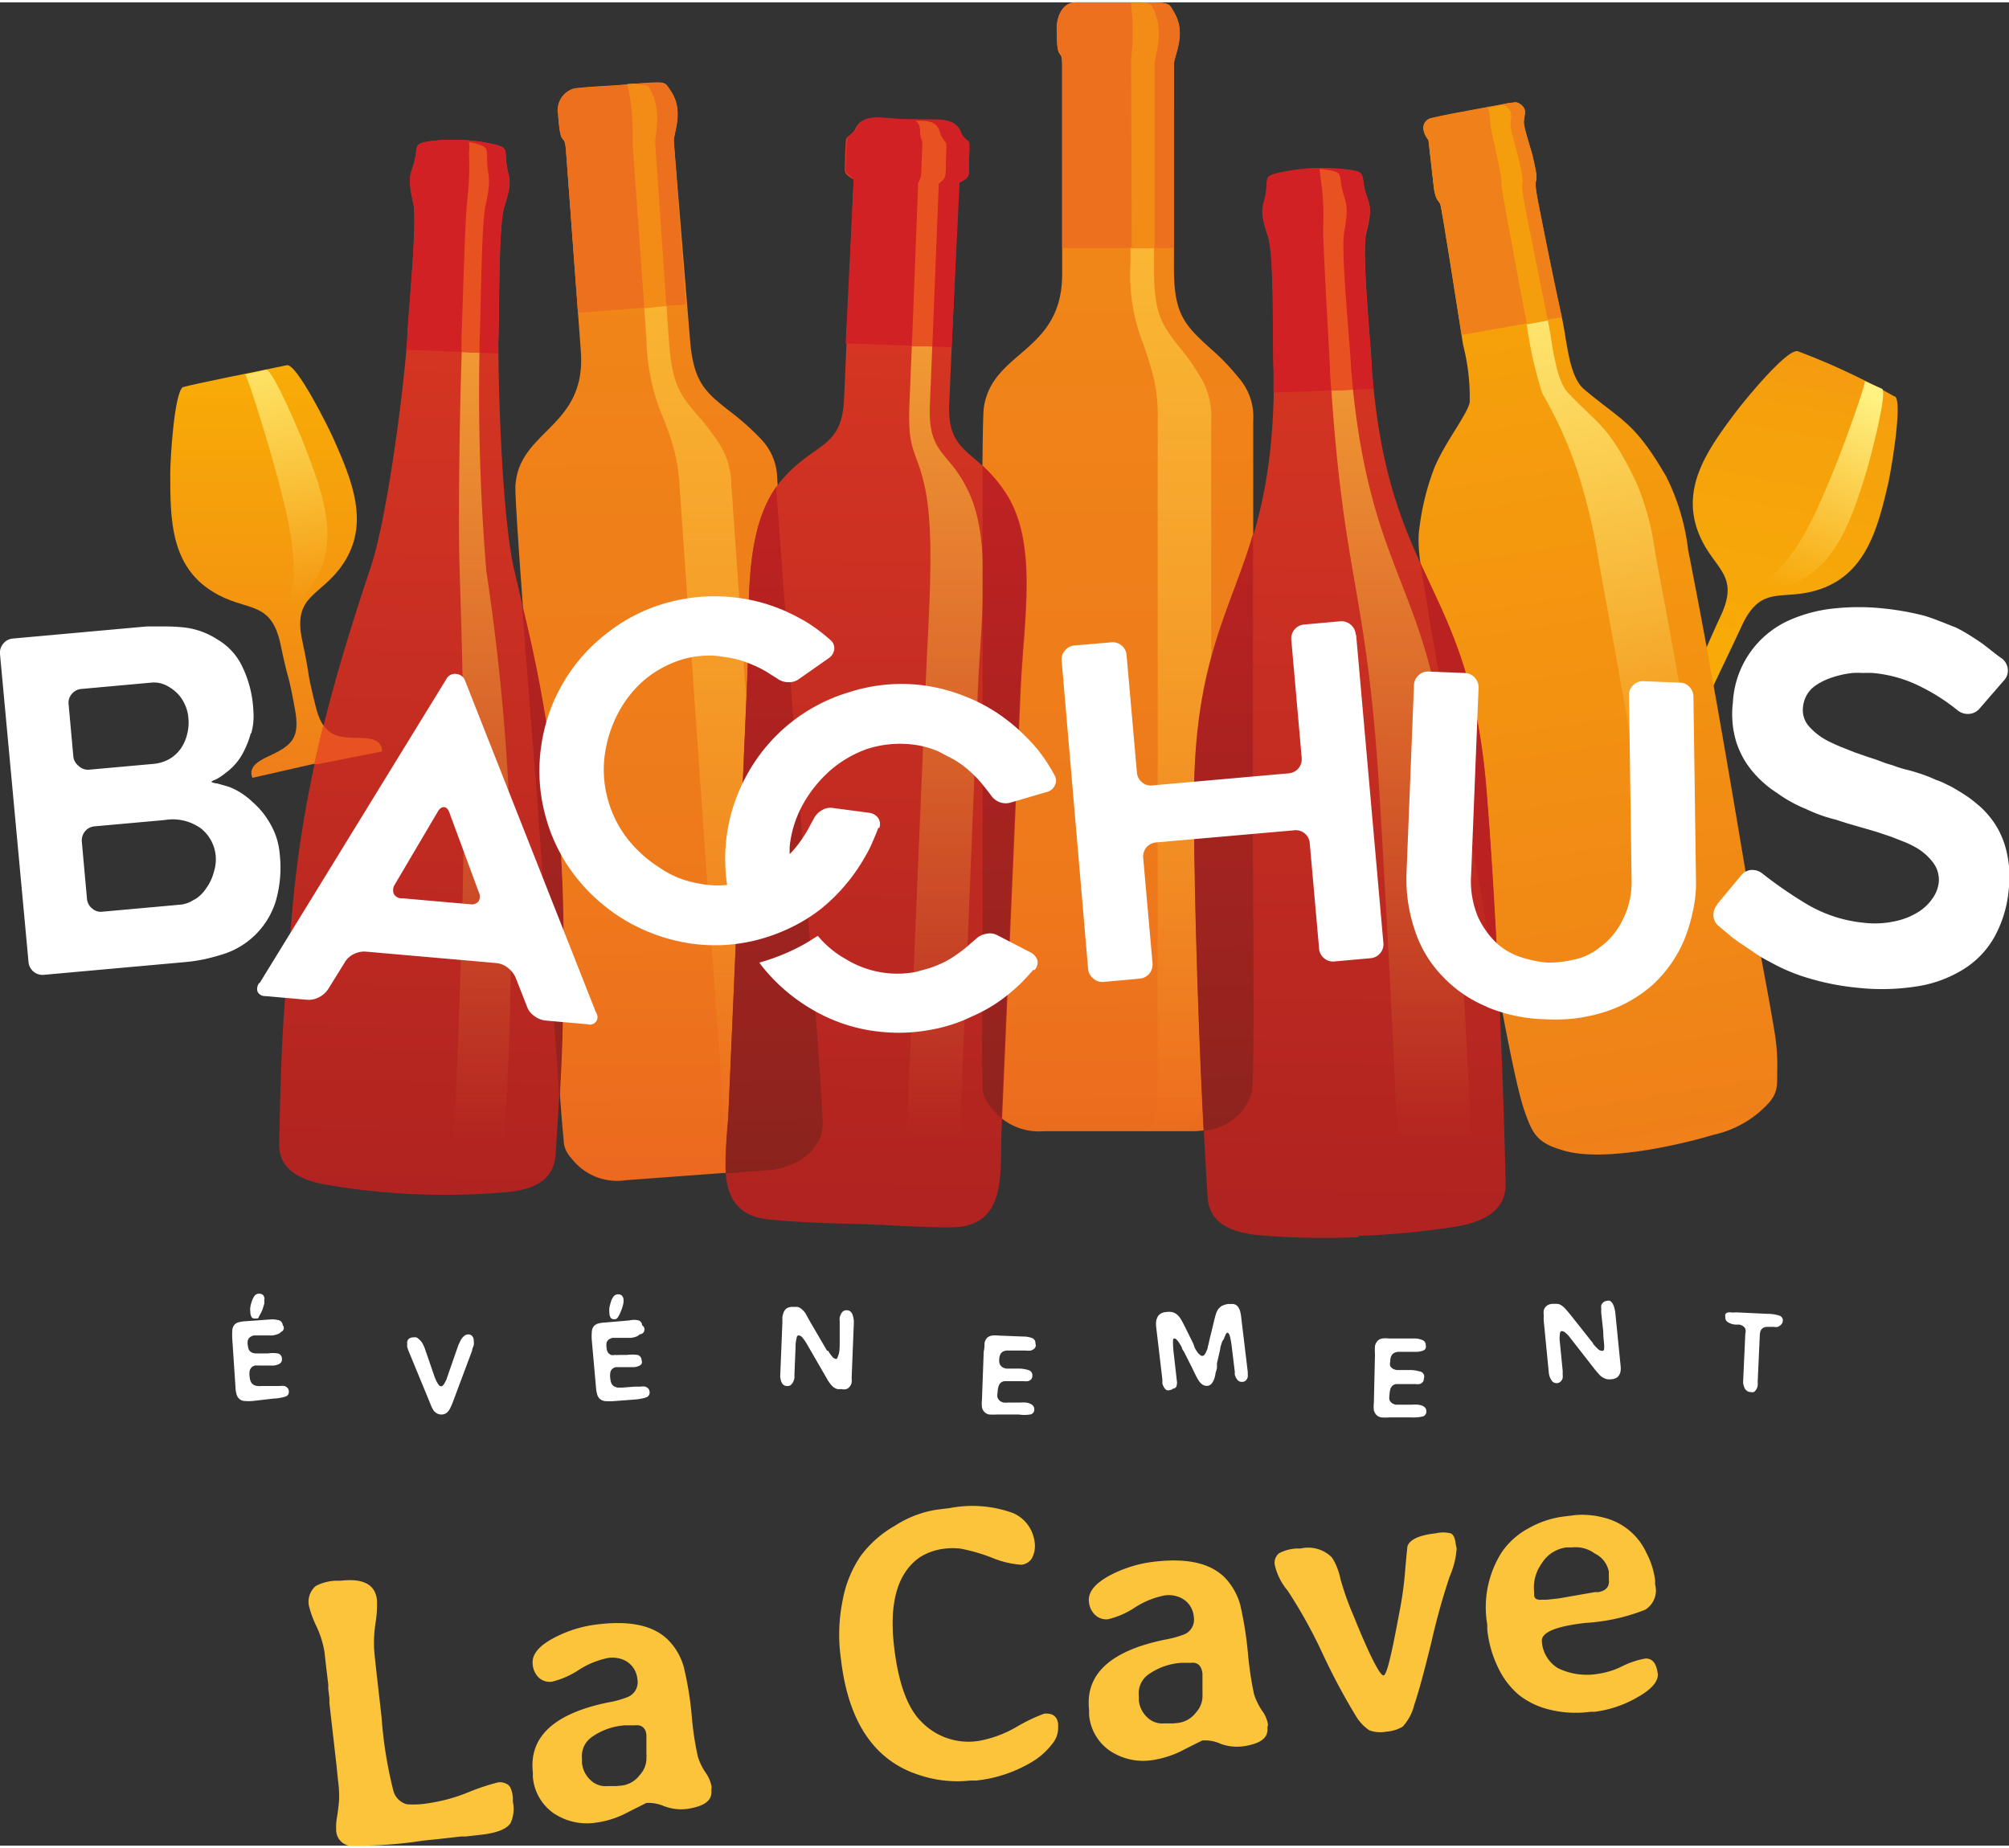 <?xml version="1.0"?>
<svg xmlns="http://www.w3.org/2000/svg" xmlns:xlink="http://www.w3.org/1999/xlink" viewBox="0 0 124.72 114.45" width="125" height="115"><rect x="0" y="0" width="124.72" height="114.45" fill="#333333" stroke="none"/><defs><linearGradient id="a" x1="112.34" y1="17.27" x2="106.17" y2="48.92" gradientUnits="userSpaceOnUse"><stop offset="0" stop-color="#f39314"/><stop offset="0.27" stop-color="#f6a10c"/><stop offset="1" stop-color="#f9b004"/></linearGradient><linearGradient id="b" x1="116.33" y1="24.48" x2="110.68" y2="36.45" gradientUnits="userSpaceOnUse"><stop offset="0" stop-color="#fff282"/><stop offset="1" stop-color="#fff282" stop-opacity="0"/></linearGradient><linearGradient id="c" x1="102.79" y1="71.85" x2="92.81" y2="9.77" gradientUnits="userSpaceOnUse"><stop offset="0" stop-color="#ef7f1a"/><stop offset="1" stop-color="#f7a707"/></linearGradient><linearGradient id="d" x1="103.12" y1="49.95" x2="95.36" y2="13.26" gradientUnits="userSpaceOnUse"><stop offset="0" stop-color="#fff282" stop-opacity="0"/><stop offset="1" stop-color="#fff282"/></linearGradient><linearGradient id="e" x1="41.7" y1="73.34" x2="41.14" y2="5.5" gradientUnits="userSpaceOnUse"><stop offset="0" stop-color="#ec691f"/><stop offset="0.27" stop-color="#ee791b"/><stop offset="1" stop-color="#f18917"/></linearGradient><linearGradient id="f" x1="43.56" y1="0.81" x2="43.56" y2="70.68" gradientUnits="userSpaceOnUse"><stop offset="0" stop-color="#fcc43b"/><stop offset="1" stop-color="#fcc43b" stop-opacity="0"/></linearGradient><linearGradient id="g" x1="69.62" y1="73.11" x2="69.07" y2="5.27" xlink:href="#e"/><linearGradient id="h" x1="72.74" y1="0.81" x2="72.74" y2="70.68" xlink:href="#f"/><linearGradient id="i" x1="17.16" y1="47.37" x2="17.16" y2="20.24" gradientUnits="userSpaceOnUse"><stop offset="0" stop-color="#ef7f1a"/><stop offset="0.4" stop-color="#f4970f"/><stop offset="1" stop-color="#f9b004"/></linearGradient><linearGradient id="j" x1="15.6" y1="18.55" x2="19.48" y2="37.06" xlink:href="#b"/><linearGradient id="k" x1="54.04" y1="77.85" x2="55.04" y2="9.46" gradientUnits="userSpaceOnUse"><stop offset="0" stop-color="#ae2220"/><stop offset="1" stop-color="#dd3923"/></linearGradient><linearGradient id="l" x1="57.74" y1="0.81" x2="57.74" y2="70.68" xlink:href="#f"/><linearGradient id="m" x1="83.54" y1="78.28" x2="84.53" y2="9.89" xlink:href="#k"/><linearGradient id="n" x1="86.69" y1="0.81" x2="86.69" y2="70.68" xlink:href="#f"/><linearGradient id="o" x1="25.96" y1="77.44" x2="26.96" y2="9.05" xlink:href="#k"/><linearGradient id="p" x1="29.54" y1="0.81" x2="29.54" y2="70.68" xlink:href="#f"/><linearGradient id="q" x1="48.07" y1="72.26" x2="47.62" y2="29.47" gradientUnits="userSpaceOnUse"><stop offset="0" stop-color="#8b231d"/><stop offset="1" stop-color="#c02222"/></linearGradient><linearGradient id="r" x1="33.93" y1="72.41" x2="33.49" y2="29.62" xlink:href="#q"/><linearGradient id="s" x1="62.6" y1="72.11" x2="62.15" y2="29.32" xlink:href="#q"/><linearGradient id="t" x1="76.26" y1="71.97" x2="75.82" y2="29.18" xlink:href="#q"/></defs><path d="M117.65,24.47c.48.39-.27,4.72-.44,5.45-.63,2.68-1.34,5.54-4.23,6.52-2.32.79-3.61-.38-4.84,2.25-1.13,2.44-1.85,3.82-2.91,6.27-.72,1.67-.37,2.21.94,3.23.48.37,1.11.9.63,1.52l-3.7-1.79-3.75-1.68c.16-.77,1-.63,1.57-.5,1.62.35,2.26.26,3.07-1.36,1.2-2.38,1.7-3.86,2.84-6.3,1.22-2.63-.5-2.87-1.39-5.15-1.11-2.85.63-5.23,2.28-7.44.45-.6,3.19-4,3.89-3.83a42.8,42.8,0,0,1,6,2.81" fill-rule="evenodd" fill="url(#a)"/><path d="M116.85,24c.32.32-.78,4.48-1,5.19-.81,2.6-1.69,5.38-4,6.64-1.84,1-2.66,0-3.91,2.67-1.16,2.43-1.87,3.81-3,6.24-.75,1.66-.56,2.13.3,2.94.31.3.72.72.28,1.36l-1.38-.68a1,1,0,0,0,.06-1.08c-.33-.56-.35-1,.43-2.61,1.13-2.43,1.83-3.83,3-6.27,1.27-2.64,1.55-1.94,2.82-3.24,1.59-1.61,2.67-4.32,3.68-6.84.25-.64,1.53-4.07,1.65-4.8h0Z" fill-rule="evenodd" fill="url(#b)"/><path d="M88.6,37.39c-.2-1.53-.7-3.37-.48-4.76a15.6,15.6,0,0,1,.95-3.79c.68-1.59,2-3.22,2.17-4a13.1,13.1,0,0,0-.41-3.57c-.09-.56-1.31-8.43-1.41-8.71s-.27-.18-.4-1l-.34-3s-.71-.85,0-1.3c.24-.15,4.42-.86,5-1,.3,0,.35-.09.58,0,.73.4.24.84.36,1.38.15.75.44,1.47.61,2.28.39,1.73-.12.54.24,2.4.45,2.31,1,5.08,1.5,7.29.32,1.43.41,3.61,1.39,4.43,2.39,2,3.1,2,5.08,5.4A13.74,13.74,0,0,1,104.8,34c1.31,6.6,2.46,13.37,3.57,20,.56,3.39,1.28,6.76,1.83,10.15a13,13,0,0,1,.13,2.31c0,.92,0,1.24-.5,1.85a6.52,6.52,0,0,1-3.44,2c-2.54.76-6.93,1.66-9.25,1-1.74-.49-2-1-2.57-2.69-.81-2.56-2.33-11.76-2.92-14.84-.39-2-2.77-14.18-3.05-16.39" fill-rule="evenodd" fill="url(#c)"/><path d="M92.36,6.53,93,6.42c.24,0,.28-.08.46,0,.6.43.23.85.34,1.4.15.74.4,1.47.57,2.28.37,1.73-.08.53.27,2.4.44,2.3,1,5.07,1.46,7.3.3,1.43.45,3.6,1.25,4.45,2,2.09,2.54,2.05,4.23,5.55a16.76,16.76,0,0,1,1.19,4.49c1.27,6.61,2.43,13.38,3.55,20,.57,3.38,1.26,6.75,1.82,10.15a16.53,16.53,0,0,1,.18,2.29,2.4,2.4,0,0,1-.33,1.82,4.56,4.56,0,0,1-2.66,1.86c-.26.09-.54.18-.84.26a2.77,2.77,0,0,0,.52-1.18,4.42,4.42,0,0,0,0-1.78c-.09-.8-.16-1.45-.3-2.3-.6-3.44-1.25-6.86-1.84-10.29-1.16-6.75-2.36-13.6-3.6-20.3a37.33,37.33,0,0,0-1-4.59,25.68,25.68,0,0,0-2.52-5.94,24.77,24.77,0,0,1-1-4.55c-.44-2.26-.95-5.07-1.38-7.41-.35-1.9,0-.65-.36-2.42-.16-.82-.35-1.57-.49-2.32a7.61,7.61,0,0,0-.15-1.16" fill-rule="evenodd" fill="url(#d)"/><path d="M90.74,20.65c-.31-2-1.23-7.87-1.32-8.11s-.27-.18-.4-1l-.34-3s-.71-.85,0-1.3c.24-.15,4.42-.86,5-1,.3,0,.35-.09.58,0,.73.4.24.84.36,1.38.15.75.44,1.47.61,2.28.39,1.73-.12.54.24,2.4.45,2.29,1,5,1.49,7.24Z" fill="#f0801a" fill-rule="evenodd"/><path d="M96.1,19.75,94.77,20l0-.14c-.44-2.26-.95-5.07-1.38-7.41-.35-1.9,0-.65-.36-2.42-.16-.82-.35-1.57-.49-2.32a7.61,7.61,0,0,0-.15-1.16L93,6.42c.24,0,.28-.08.46,0,.6.43.23.85.34,1.4.15.74.4,1.47.57,2.28.37,1.73-.08.53.27,2.4.44,2.27,1,5,1.44,7.2" fill="#f59e0d" fill-rule="evenodd"/><path d="M34.65,7c.16,2.18.39,1,.48,2.12l.93,12.56C36.4,26.41,32.22,26.54,32,30c-.09,1.12,1.34,18.81,1.51,21.13l1,13c.16,2.14.27,4.35.48,6.48a1.63,1.63,0,0,0,.46,1.13,3.58,3.58,0,0,0,3.43,1.39l8.82-.65c1.68-.12,3.24-1.08,3.45-2.6.11-.84-.89-12.87-1-14.49l-1.9-25.79a3.61,3.61,0,0,0-1.06-2.54,15.79,15.79,0,0,0-1.87-1.66c-1.65-1.28-2.3-1.9-2.5-4.66L41.83,8.61c0-.54.66-1.9-.21-3.15-.25-.36-.26-.48-.77-.49-.73,0-1.87.13-2.63.18s-1.75.09-2.55.19a1.38,1.38,0,0,0-1,1.64" fill-rule="evenodd" fill="url(#e)"/><path d="M44.53,72.79l1.37-.09a2.53,2.53,0,0,0,2.29-2.5c.06-.83-.87-12.87-1-14.49L45.4,29.92a4.8,4.8,0,0,0-.78-2.57,14.44,14.44,0,0,0-1.31-1.71c-1.15-1.32-1.6-2-1.79-4.72L40.67,8.75c0-.55.41-1.89-.21-3.16-.18-.36-.19-.48-.54-.51a7,7,0,0,0-1,0,2.33,2.33,0,0,1,.12.42,15,15,0,0,1,.22,3.17l.87,12.22a13,13,0,0,0,1,4.81c.23.57.41,1.05.63,1.77a10.92,10.92,0,0,1,.43,2.6L44,56c.11,1.62,1,13.72,1,14.55A3.52,3.52,0,0,1,44.53,72.79Z" fill-rule="evenodd" fill="url(#f)"/><path d="M42.58,18.75l-6.7.53L35.13,9.1C35,8,34.81,9.16,34.65,7a1.38,1.38,0,0,1,1-1.64c.8-.1,1.73-.12,2.55-.19S40.12,5,40.85,5c.51,0,.52.13.77.49.87,1.25.18,2.61.21,3.15Z" fill="#ed701f" fill-rule="evenodd"/><path d="M41.37,18.84,40,19,39.27,8.71a15,15,0,0,0-.22-3.17,2.33,2.33,0,0,0-.12-.42,7,7,0,0,1,1,0c.35,0,.36.15.54.51.62,1.27.17,2.61.21,3.16Z" fill="#f28c17" fill-rule="evenodd"/><path d="M65.6,1.64c0,2.26.33,1.08.34,2.22v13c0,4.91-4.32,4.74-4.86,8.28C60.9,26.28,61,44.61,61,47v13.5c0,2.21-.06,4.49,0,6.7a1.67,1.67,0,0,0,.38,1.2,3.7,3.7,0,0,0,3.43,1.69H74c1.73,0,3.41-.87,3.74-2.42.18-.85.06-13.32.06-15V26a3.69,3.69,0,0,0-.91-2.7,14.35,14.35,0,0,0-1.79-1.85c-1.6-1.45-2.23-2.14-2.22-5V3.86c0-.56.82-1.91,0-3.26-.23-.39-.23-.51-.76-.57C71.4,0,70.21,0,69.42,0s-1.81,0-2.64,0S65.6.89,65.6,1.64Z" fill-rule="evenodd" fill="url(#g)"/><path d="M71.26,70.1h1.16a2.74,2.74,0,0,0,2.71-2.42c.13-.85.06-13.32.06-15l0-26.69a4.64,4.64,0,0,0-.65-2.7,13.8,13.8,0,0,0-1.3-1.86c-1.15-1.44-1.61-2.13-1.6-5l0-12.59c0-.57.6-1.91,0-3.27-.17-.38-.17-.51-.55-.56a6.34,6.34,0,0,0-.91,0l0,.15a13.55,13.55,0,0,1,0,3.3V16.21A11.68,11.68,0,0,0,71,21.27c.21.61.38,1.12.58,1.88a10.19,10.19,0,0,1,.29,2.74l0,27c0,1.7,0,14.33,0,15.19a4.32,4.32,0,0,1-.54,2" fill-rule="evenodd" fill="url(#h)"/><path d="M65.6,1.64c0,2.26.33,1.08.34,2.22V15.25h6.93V3.86c0-.56.82-1.91,0-3.26-.23-.39-.23-.51-.76-.57C71.4,0,70.21,0,69.42,0s-1.81,0-2.64,0S65.6.89,65.6,1.64" fill="#ed701f" fill-rule="evenodd"/><path d="M70.26,15.25h1.42V3.87c0-.57.6-1.91,0-3.27-.17-.38-.17-.51-.55-.56l-.41,0h-.5l0,.14a13.55,13.55,0,0,1,0,3.3Z" fill="#f28c17" fill-rule="evenodd"/><path d="M11.37,23.88c-.56.28-.81,4.65-.8,5.41,0,2.75,0,5.7,2.65,7.31,2.08,1.29,3.6.44,4.2,3.28.55,2.63.41,1.39.89,4,.32,1.79-.14,2.24-1.64,2.93-.55.26-1.29.63-1,1.34l4-.91,4-.79c0-.78-.81-.83-1.42-.84-1.65,0-2.26-.25-2.68-2-.63-2.59-.25-1.39-.81-4-.6-2.84,1.13-2.68,2.51-4.7,1.73-2.52.57-5.24-.54-7.76-.3-.69-2.32-4.75-2.92-4.62-1.35.29-5.9,1.18-6.52,1.38" fill-rule="evenodd" fill="url(#i)"/><path d="M20.79,47.06l1.61-.31c0-.78-.62-.87-1-.92-1.14-.12-1.57-.39-2-2.15-.63-2.59-.28-1.39-.86-4-.63-2.83.57-2.56,1.37-4.47,1-2.38,0-5.12-1-7.67-.26-.7-1.94-4.67-2.37-4.73l-1.32.29c.28.49,1.39,4.19,1.58,4.87.74,2.62,1.53,5.43,1.42,7.62-.09,1.75-.63,1.34,0,4.18.59,2.64.29,1.42.89,4,.42,1.78.64,2.09,1.13,2.37.18.09.41.25.54.91" fill-rule="evenodd" fill="url(#j)"/><path d="M53,10.94l-.6,13.67c-.13,3.23-1.93,2.66-4,5.2-2.34,2.93-1.82,7.86-2,12.11L45.21,69.26c-.11,2.47-1,6,2.59,6.32,1.77.17,3.71.23,5.62.28s3.86.22,5.63.2c3.59,0,3-3.59,3.13-6.06l1.19-27.34c.18-4.25,1.13-9.12-.95-12.24-1.79-2.71-3.64-2.3-3.49-5.52l.59-13.68c.68-.39.55-.36.59-1.35.06-1.5.09-1-.36-1.53-.2-.25,0-.06-.17-.33-.42-.9-1.49-.67-2.8-.73l-.38,0H56c-1.3-.06-2.35-.38-2.85.48-.15.26,0,.08-.2.31-.49.51-.42,0-.49,1.49,0,1-.17,1,.47,1.41" fill-rule="evenodd" fill="url(#k)"/><path d="M54.44,76c1,.06,2,.09,2.88.06C59.87,76,59.5,72.44,59.6,70l1.11-27.35c.17-4.24.88-9.13-.56-12.22-1.24-2.68-2.55-2.24-2.42-5.46l.55-13.68c.48-.4.4-.37.44-1.36.05-1.5.07-1-.24-1.53-.15-.24,0,0-.13-.32-.24-.74-.81-.7-1.53-.69.14.06.25.23.3.64a1.07,1.07,0,0,0,.05.32c.13.54.13,0,.07,1.52,0,1,0,1-.22,1.37l-.56,13.68c-.13,3.22.47,2.75,1,5.4.59,3.06.16,8,0,12.2L56.31,69.83c-.1,2.47,0,6-1.17,6.16A4.06,4.06,0,0,1,54.44,76Z" fill-rule="evenodd" fill="url(#l)"/><path d="M59.08,21.41l-6.58-.24L53,10.94c-.64-.45-.52-.41-.47-1.41.07-1.49,0-1,.49-1.49.22-.23.05,0,.2-.31.5-.86,1.55-.54,2.85-.48h.38l.38,0c1.31.06,2.38-.17,2.8.73.13.27,0,.08.17.33.45.55.42,0,.36,1.53,0,1,.09,1-.59,1.35Z" fill="#d12124" fill-rule="evenodd"/><path d="M57.88,21.36l-1.27,0L57,11.21c.22-.41.18-.38.22-1.37.06-1.5.06-1-.07-1.52A1.07,1.07,0,0,1,57.12,8c0-.41-.16-.58-.3-.64.72,0,1.29-.05,1.53.69.09.27,0,.08.13.32.31.55.29,0,.24,1.53,0,1,0,1-.44,1.36Z" fill="#e85221" fill-rule="evenodd"/><path d="M84.32,76.59h0A48.71,48.71,0,0,0,90.47,76c1.48-.27,3-.88,3-2.6-.14-7-.61-17.61-1.19-24.6-1.08-12.88-6.09-12.74-7.11-26-.09-2-.65-7.28-.34-8.51.51-2,0-1.71-.18-3.11-.07-.56-.14-.58-.75-.7a13,13,0,0,0-2.26-.11h-.06a13.08,13.08,0,0,0-2.25.3c-.6.17-.66.2-.69.76-.07,1.41-.59,1.14.08,3.11.41,1.2.28,6.54.36,8.51.07,13.34-4.92,13.61-4.94,26.54,0,7,.39,17.62.83,24.62.11,1.71,1.68,2.19,3.18,2.34a49.08,49.08,0,0,0,6.19.12Z" fill-rule="evenodd" fill="url(#m)"/><path d="M86.15,76.45a24.68,24.68,0,0,0,3-.5c1.16-.27,2.35-.88,2.29-2.6-.26-7-.84-17.61-1.44-24.59-1.11-12.87-5-12.71-6.13-26-.1-2-.65-7.28-.43-8.51.36-2,0-1.71-.21-3.11-.07-.56-.12-.58-.6-.7a5.8,5.8,0,0,0-.73-.09,4.29,4.29,0,0,1,.06.48A15.3,15.3,0,0,1,82.14,14c0,1.23.32,6.61.42,8.61C83.35,36,84.83,36,85.63,49c.43,7.07,1,17.8,1.26,24.88C87,75.59,86.56,76.19,86.15,76.45Z" fill-rule="evenodd" fill="url(#n)"/><path d="M85.26,24c0-.41-.08-.84-.11-1.28-.09-2-.65-7.28-.34-8.51.51-2,0-1.71-.18-3.11-.07-.56-.14-.58-.75-.7a13,13,0,0,0-2.26-.11h-.06a13.08,13.08,0,0,0-2.25.3c-.6.17-.66.2-.69.76-.07,1.41-.59,1.14.08,3.11.41,1.2.28,6.54.36,8.51,0,.43,0,.85,0,1.26Z" fill="#d12124" fill-rule="evenodd"/><path d="M82.65,24.1,84,24.05q-.06-.63-.12-1.29c-.1-2-.65-7.28-.43-8.51.36-2,0-1.71-.21-3.11-.07-.56-.12-.58-.6-.7a5.8,5.8,0,0,0-.73-.09,4.29,4.29,0,0,1,.06.48A15.3,15.3,0,0,1,82.14,14c0,1.23.32,6.61.42,8.61,0,.52.06,1,.09,1.52" fill="#e85221" fill-rule="evenodd"/><path d="M25.79,74h0a42.1,42.1,0,0,1-5.71-.62c-1.37-.27-2.79-.86-2.75-2.56.16-6.92.21-7.26.79-14.15.68-8.16,2.64-14.83,4.94-21.74C24,32,25,24.72,25.29,20.82c.09-1.95.64-7.2.36-8.41-.46-2,0-1.68.18-3.07.07-.55.13-.57.7-.69a10.47,10.47,0,0,1,2.1-.1h.06a10.52,10.52,0,0,1,2.08.29c.56.17.61.19.64.75.05,1.39.54,1.13-.09,3.07-.39,1.18-.3,6.46-.38,8.4,0,3.92.29,11.3,1,14.25,1.68,7.09,3,13.9,3,22.09,0,6.92,0,7.25-.45,14.16-.11,1.7-1.57,2.17-3,2.31A42.27,42.27,0,0,1,25.79,74Z" fill-rule="evenodd" fill="url(#o)"/><path d="M29.12,8.68a2.93,2.93,0,0,1,.74.19c.34.16.38.19.39.74,0,1.39.32,1.12-.11,3.07-.25,1.19-.27,6.46-.36,8.41a135.27,135.27,0,0,0,.41,14.22,139.3,139.3,0,0,1,1.57,22c-.12,6.91-.12,7.25-.49,14.16a2.2,2.2,0,0,1-1.89,2.36,15.2,15.2,0,0,1-2.08.21c.36-.2.75-.72.83-2.42.32-7,.33-7.31.54-14.29.25-8.26.09-15.08-.14-22.17-.09-2.95,0-10.38.17-14.33.08-2,.21-7.28.35-8.49a18.54,18.54,0,0,0,.11-3.1A1.53,1.53,0,0,0,29.12,8.68Z" fill-rule="evenodd" fill="url(#p)"/><path d="M25.23,21.57l5.7.23c0-.26,0-.5,0-.74.08-1.94,0-7.22.38-8.4.63-1.94.14-1.68.09-3.07,0-.56-.08-.58-.64-.75a10.52,10.52,0,0,0-2.08-.29h-.06a10.47,10.47,0,0,0-2.1.1c-.57.12-.63.14-.7.69-.18,1.39-.64,1.08-.18,3.07.28,1.21-.27,6.46-.36,8.41,0,.24,0,.49-.06.75" fill="#d12124" fill-rule="evenodd"/><path d="M28.67,21.71l1.1.05c0-.24,0-.46,0-.67.09-1.95.11-7.22.36-8.41.43-1.95.12-1.68.11-3.07,0-.55-.05-.58-.39-.74a2.93,2.93,0,0,0-.74-.19,1.53,1.53,0,0,1,0,.59,18.54,18.54,0,0,1-.11,3.1c-.14,1.21-.27,6.52-.35,8.49,0,.27,0,.55,0,.85" fill="#e85221" fill-rule="evenodd"/><path d="M88.6,37.39c-.11-.81-.3-1.7-.42-2.57,1.67,3.65,3.48,6.79,4.08,13.94.3,3.6.57,8.16.78,12.69-.56-3-1.1-6.12-1.39-7.67-.39-2-2.77-14.18-3.05-16.39" fill="#ba2121" fill-rule="evenodd"/><path d="M45.06,72.71l2.55-.19c1.68-.12,3.24-1.08,3.45-2.6.11-.84-.89-12.87-1-14.49L48.18,30.09c-2.09,3-1.61,7.72-1.79,11.83L45.21,69.26a28,28,0,0,0-.15,3.45" fill-rule="evenodd" fill="url(#q)"/><path d="M32.4,37.33c.41,5.54,1,12.42,1.06,13.8l1,13c.1,1.34.18,2.7.28,4,.23-3.94.22-5.23.24-10.82A85.08,85.08,0,0,0,32.4,37.33Z" fill-rule="evenodd" fill="url(#r)"/><path d="M61,28.77c0,5.77,0,16.44,0,18.24v13.5c0,2.21-.06,4.49,0,6.7a1.67,1.67,0,0,0,.38,1.2,4.88,4.88,0,0,0,.79.88l1.16-26.63c.18-4.25,1.13-9.12-.95-12.24A8.46,8.46,0,0,0,61,28.77Z" fill-rule="evenodd" fill="url(#s)"/><path d="M77.79,33c-1.46,4.93-3.66,7.94-3.67,16.51,0,5.75.26,13.93.6,20.54a3.34,3.34,0,0,0,3-2.37c.18-.85.06-13.32.06-15Z" fill-rule="evenodd" fill="url(#t)"/><path d="M19.53,47.3l.19,0,4-.79c0-.78-.81-.83-1.42-.84-1.15,0-1.8-.13-2.22-.8-.21.82-.4,1.64-.58,2.48" fill="#e85221" fill-rule="evenodd"/><path d="M16.42,80.54a.39.39,0,0,0-.1-.29.43.43,0,0,0-.28-.07.35.35,0,0,0-.25.15,1.26,1.26,0,0,0-.16.33,2.37,2.37,0,0,0-.09.36.94.94,0,0,0,0,.27.66.66,0,0,0,.09.36c.05.06.14.08.28.07s.11,0,.18-.15a3.51,3.51,0,0,0,.18-.34c.05-.14.09-.27.13-.4a.89.89,0,0,0,0-.29m10,3.12a2.25,2.25,0,0,0-.21-.46A1.14,1.14,0,0,0,26,83a.37.37,0,0,0-.17-.11.36.36,0,0,0-.14,0,.48.48,0,0,0-.31.09.35.35,0,0,0-.1.31,1.54,1.54,0,0,0,0,.19,2.13,2.13,0,0,0,.09.27L26.71,87h0a0,0,0,0,1,0,0l0,0a2.44,2.44,0,0,0,.1.24,1.59,1.59,0,0,0,.13.22.78.78,0,0,0,.2.16.62.62,0,0,0,.29.06.52.52,0,0,0,.23-.06.55.55,0,0,0,.18-.16.8.8,0,0,0,.13-.22q.06-.12.12-.27l1.22-3.26c0-.12.07-.22.1-.33a.93.93,0,0,0,0-.27.42.42,0,0,0-.09-.29.29.29,0,0,0-.27-.11.37.37,0,0,0-.22.08,1,1,0,0,0-.17.18,1.71,1.71,0,0,0-.14.27,2.52,2.52,0,0,0-.12.29l-.65,1.87a.82.82,0,0,1-.06.16l-.09.17a.71.71,0,0,1-.1.14.14.14,0,0,1-.1.06.2.2,0,0,1-.14-.06,1.11,1.11,0,0,1-.11-.16,1.24,1.24,0,0,1-.1-.2L27,85.4Zm12.31-3.09a.4.4,0,0,0-.11-.28.37.37,0,0,0-.53.09,1.05,1.05,0,0,0-.15.32,2.83,2.83,0,0,0-.09.37,1.33,1.33,0,0,0,0,.27.65.65,0,0,0,.09.35.31.31,0,0,0,.28.07q.09,0,.18-.15a2.28,2.28,0,0,0,.17-.35,3,3,0,0,0,.13-.39A.94.94,0,0,0,38.71,80.57Zm1.15,1.57a.32.32,0,0,0-.21-.3,1.21,1.21,0,0,0-.58,0l-1.52.13a1.89,1.89,0,0,0-.41.06.61.61,0,0,0-.27.16.63.63,0,0,0-.13.36,3.21,3.21,0,0,0,0,.53L37,86a2,2,0,0,0,.08.45.55.55,0,0,0,.17.27.61.61,0,0,0,.33.13,3.19,3.19,0,0,0,.51,0l1.32-.1a2.92,2.92,0,0,0,.7-.13.32.32,0,0,0,.22-.33.41.41,0,0,0-.08-.22.56.56,0,0,0-.2-.12.85.85,0,0,0-.29,0h-.37l-.74.06h-.28a.62.62,0,0,1-.23-.07.4.4,0,0,1-.17-.17.82.82,0,0,1-.08-.31,1.18,1.18,0,0,1,0-.39.4.4,0,0,1,.12-.22.53.53,0,0,1,.21-.11l.29,0,.55,0,.32,0a1.07,1.07,0,0,0,.27-.07.42.42,0,0,0,.18-.13.33.33,0,0,0,0-.23.34.34,0,0,0-.26-.33,2.47,2.47,0,0,0-.63,0l-.49,0a1.22,1.22,0,0,1-.27,0,.51.51,0,0,1-.25,0,.49.49,0,0,1-.18-.14.55.55,0,0,1-.09-.29.88.88,0,0,1,0-.34.4.4,0,0,1,.14-.19.64.64,0,0,1,.24-.1l.31,0,.43,0,.4,0a1.33,1.33,0,0,0,.33-.08.51.51,0,0,0,.2-.14A.3.3,0,0,0,39.86,82.14Zm11.49,1.59-1.08-1.85L50,81.39a1.15,1.15,0,0,0-.23-.25.56.56,0,0,0-.26-.14l-.29,0a.68.68,0,0,0-.37.08.6.6,0,0,0-.19.23,1.15,1.15,0,0,0-.09.33c0,.13,0,.25,0,.36l-.13,3.19a1,1,0,0,0,.09.51.35.35,0,0,0,.33.21.3.3,0,0,0,.23-.06.7.7,0,0,0,.15-.19,1.35,1.35,0,0,0,.08-.24l0-.24.07-1.72a1.89,1.89,0,0,1,.07-.54c0-.11.08-.16.13-.15a.33.33,0,0,1,.22.13,2.93,2.93,0,0,1,.25.35l1.26,2.18a2.89,2.89,0,0,0,.22.34,1.35,1.35,0,0,0,.2.21,1,1,0,0,0,.23.12,1,1,0,0,0,.26,0,.62.62,0,0,0,.32,0,.49.49,0,0,0,.21-.16.61.61,0,0,0,.11-.23,1.35,1.35,0,0,0,0-.29L53,82.17a2.41,2.41,0,0,0,0-.38,2.21,2.21,0,0,0-.07-.3.46.46,0,0,0-.13-.2.33.33,0,0,0-.22-.08.32.32,0,0,0-.22.05.36.36,0,0,0-.14.16.79.79,0,0,0-.09.23,1.24,1.24,0,0,0,0,.27l0,1.12c0,.43,0,.73-.07.92s-.08.27-.16.27a.34.34,0,0,1-.23-.14,2.11,2.11,0,0,1-.26-.37Zm12.93-.45a.33.33,0,0,0-.17-.33,1.48,1.48,0,0,0-.58-.11L62,82.78a1.78,1.78,0,0,0-.42,0,.65.65,0,0,0-.28.12.65.65,0,0,0-.18.35c0,.14,0,.32-.05.52l-.11,3a2,2,0,0,0,0,.45.56.56,0,0,0,.14.29.56.56,0,0,0,.31.17,4.38,4.38,0,0,0,.5,0l1.33,0a2.39,2.39,0,0,0,.71,0,.3.3,0,0,0,.26-.3.38.38,0,0,0-.06-.22.37.37,0,0,0-.18-.14.71.71,0,0,0-.28-.08,2.13,2.13,0,0,0-.37,0l-.74,0a2.4,2.4,0,0,1-.28,0,.74.74,0,0,1-.22-.1.53.53,0,0,1-.15-.2.71.71,0,0,1,0-.31A1.59,1.59,0,0,1,62,85.9a.49.49,0,0,1,.15-.21.45.45,0,0,1,.23-.08h.29l.55,0h.32a1.18,1.18,0,0,0,.28,0,.4.4,0,0,0,.19-.11.34.34,0,0,0,.08-.22.33.33,0,0,0-.22-.35,2,2,0,0,0-.62-.1l-.5,0-.27,0a.62.62,0,0,1-.24-.08.52.52,0,0,1-.16-.17.6.6,0,0,1-.05-.29.91.91,0,0,1,.07-.34.42.42,0,0,1,.17-.18.61.61,0,0,1,.24-.06h.31l.43,0h.41a1.49,1.49,0,0,0,.33,0,.57.57,0,0,0,.22-.12A.27.27,0,0,0,64.28,83.28Zm9.8,0-.54-1.09c-.09-.18-.17-.33-.24-.44a1,1,0,0,0-.25-.29.78.78,0,0,0-.29-.14,1.2,1.2,0,0,0-.38,0,.7.7,0,0,0-.37.13.53.53,0,0,0-.18.25.66.66,0,0,0-.06.27,1.41,1.41,0,0,0,0,.22l.39,3.31c0,.08,0,.16,0,.25a.87.87,0,0,0,.1.24.5.5,0,0,0,.15.17.36.36,0,0,0,.23,0,.27.27,0,0,0,.17-.08A.44.44,0,0,0,73,86a.53.53,0,0,0,.06-.19.5.5,0,0,0,0-.21L72.88,84a6.59,6.59,0,0,1-.06-.76c0-.18,0-.27.08-.28a.21.21,0,0,1,.14.07.83.83,0,0,1,.16.2,2.48,2.48,0,0,1,.17.29c0,.1.11.21.16.32l.42.83h0a.91.91,0,0,1,.07.14l.07.15c.06.12.12.25.18.36a1.93,1.93,0,0,0,.19.32.82.82,0,0,0,.22.2.46.46,0,0,0,.28.06.38.38,0,0,0,.23-.11.91.91,0,0,0,.16-.24,2.31,2.31,0,0,0,.1-.34c0-.12.07-.26.1-.41l0-.15c0-.05,0-.1,0-.15h0l.2-.87c0-.14.07-.28.1-.41S76,83,76,82.92l.1-.23s.06-.09.1-.09.11.06.15.21a5.38,5.38,0,0,1,.13.76l.18,1.48a.67.67,0,0,0,0,.17,1,1,0,0,0,.09.21.61.61,0,0,0,.15.17.33.33,0,0,0,.24.05.3.3,0,0,0,.22-.1.5.5,0,0,0,.1-.19.69.69,0,0,0,0-.2.64.64,0,0,0,0-.14l-.4-3.33a2.29,2.29,0,0,0-.09-.48.83.83,0,0,0-.16-.27.46.46,0,0,0-.24-.12h-.32a1.15,1.15,0,0,0-.38.11.79.79,0,0,0-.24.21,1.06,1.06,0,0,0-.15.32q-.06.2-.12.45l-.3,1.24a3.18,3.18,0,0,1-.08.33c0,.11-.06.2-.09.28a.75.75,0,0,1-.11.2.17.17,0,0,1-.12.08.18.18,0,0,1-.16-.06.74.74,0,0,1-.17-.18,2.26,2.26,0,0,1-.16-.26Zm14.43.12a.32.32,0,0,0-.18-.33,1.3,1.3,0,0,0-.57-.11l-1.53,0a1.69,1.69,0,0,0-.41,0,.52.52,0,0,0-.28.13.66.66,0,0,0-.18.34,3.83,3.83,0,0,0,0,.53l-.07,3a2,2,0,0,0,0,.45.67.67,0,0,0,.15.29.55.55,0,0,0,.31.16,3.29,3.29,0,0,0,.51,0l1.33,0a2.7,2.7,0,0,0,.7-.05.31.31,0,0,0,.26-.3.39.39,0,0,0-.06-.23.44.44,0,0,0-.18-.14,1.12,1.12,0,0,0-.29-.07,3.7,3.7,0,0,0-.37,0h-.74l-.27,0a.6.6,0,0,1-.23-.1.49.49,0,0,1-.15-.19.91.91,0,0,1,0-.31,1.69,1.69,0,0,1,.06-.39.57.57,0,0,1,.15-.21.48.48,0,0,1,.22-.08h1.17a1.1,1.1,0,0,0,.27,0,.41.41,0,0,0,.19-.12.28.28,0,0,0,.07-.21A.33.33,0,0,0,88.1,85a2,2,0,0,0-.62-.08l-.49,0h-.28a.85.85,0,0,1-.24-.08.49.49,0,0,1-.16-.16.54.54,0,0,1,0-.3.75.75,0,0,1,.06-.33.4.4,0,0,1,.16-.18.61.61,0,0,1,.25-.08h1.15a1.14,1.14,0,0,0,.33-.05.43.43,0,0,0,.22-.12A.29.29,0,0,0,88.51,83.38Zm10.38-.15-1.33-1.68c-.15-.19-.28-.34-.37-.44a1.58,1.58,0,0,0-.26-.23.54.54,0,0,0-.28-.09h-.29a.63.63,0,0,0-.35.13.56.56,0,0,0-.17.26,1.2,1.2,0,0,0,0,.34,2.19,2.19,0,0,0,0,.36l.31,3.17a1,1,0,0,0,.17.49.37.37,0,0,0,.57.07.45.45,0,0,0,.12-.21,1,1,0,0,0,0-.25,1.62,1.62,0,0,0,0-.23l-.17-1.72a2.05,2.05,0,0,1,0-.55c0-.11.06-.16.11-.17a.39.39,0,0,1,.24.11,1.78,1.78,0,0,1,.29.31l1.56,2,.26.3a.94.94,0,0,0,.24.18.92.92,0,0,0,.23.09,1.31,1.31,0,0,0,.28,0,.66.66,0,0,0,.3-.09.47.47,0,0,0,.18-.19.67.67,0,0,0,.08-.25,1.31,1.31,0,0,0,0-.28l-.32-3.21a2,2,0,0,0-.06-.37,1.51,1.51,0,0,0-.1-.28.63.63,0,0,0-.17-.19.32.32,0,0,0-.22,0,.34.34,0,0,0-.21.09.43.43,0,0,0-.12.17.69.69,0,0,0,0,.24,1.31,1.31,0,0,0,0,.28l.12,1.11c0,.43.06.73.06.92s0,.28-.12.29a.4.4,0,0,1-.25-.1,3.52,3.52,0,0,1-.31-.33Zm11.79-1.39a.31.31,0,0,0-.22-.32,2.4,2.4,0,0,0-.74-.11l-1.7-.08a3.64,3.64,0,0,0-.47,0,.81.81,0,0,0-.3,0,.23.23,0,0,0-.14.11.48.48,0,0,0,0,.18.33.33,0,0,0,.18.32,1,1,0,0,0,.51.14l.19,0a.7.7,0,0,1,.2.08.4.4,0,0,1,.16.18.52.52,0,0,1,0,.3l-.13,2.86a2.09,2.09,0,0,0,0,.24,1.09,1.09,0,0,0,.07.24.38.38,0,0,0,.14.19.3.3,0,0,0,.23.09.36.36,0,0,0,.23,0,.61.61,0,0,0,.15-.17.63.63,0,0,0,.08-.23,2.51,2.51,0,0,0,0-.27l.13-2.86a.74.74,0,0,1,.06-.29.46.46,0,0,1,.15-.16.66.66,0,0,1,.2-.06h.47a.59.59,0,0,0,.23,0,.55.55,0,0,0,.19-.12A.36.36,0,0,0,110.68,81.84Zm-93.13.29a.33.33,0,0,0-.2-.31,1.58,1.58,0,0,0-.59-.06l-1.52.11a2,2,0,0,0-.41.06.52.52,0,0,0-.27.15.59.59,0,0,0-.14.36,4.65,4.65,0,0,0,0,.53l.2,3a1.63,1.63,0,0,0,.07.45.55.55,0,0,0,.17.27.49.49,0,0,0,.32.13,2.86,2.86,0,0,0,.51,0L17,86.69a2.71,2.71,0,0,0,.71-.12.29.29,0,0,0,.22-.32.33.33,0,0,0-.08-.22.52.52,0,0,0-.19-.12,1.16,1.16,0,0,0-.29,0H17l-.75,0a1.22,1.22,0,0,1-.27,0,.56.56,0,0,1-.23-.07.42.42,0,0,1-.17-.18.82.82,0,0,1-.08-.31,1.06,1.06,0,0,1,0-.38.52.52,0,0,1,.13-.23.46.46,0,0,1,.21-.1,2.16,2.16,0,0,1,.29,0l.55,0,.32,0a1.07,1.07,0,0,0,.27-.07.35.35,0,0,0,.18-.13.3.3,0,0,0,.05-.22.32.32,0,0,0-.25-.33,2,2,0,0,0-.63,0l-.49,0H15.9a.7.7,0,0,1-.25-.05.43.43,0,0,1-.18-.15.66.66,0,0,1-.08-.28.73.73,0,0,1,0-.35.45.45,0,0,1,.14-.19.64.64,0,0,1,.24-.1l.31,0,.43,0,.4,0a1.33,1.33,0,0,0,.33-.08.46.46,0,0,0,.21-.14A.26.26,0,0,0,17.55,82.13Z" fill="#fff"/><path d="M106.6,56l1.49-1.79a.87.87,0,0,1,.63-.34,1,1,0,0,1,.7.23A26.23,26.23,0,0,0,112,55.89a8.58,8.58,0,0,0,3.72,1.26,5.8,5.8,0,0,0,1.89-.09,4.38,4.38,0,0,0,1.43-.55,3,3,0,0,0,.93-.87,2.13,2.13,0,0,0,.39-1A1.79,1.79,0,0,0,120,53.4a3.54,3.54,0,0,0-1-.89,6,6,0,0,0-.72-.36l-.87-.34-.92-.31-1-.29-.73-.21-.82-.26a9.42,9.42,0,0,1-1.81-.65,8.54,8.54,0,0,1-1.81-1,6.72,6.72,0,0,1-1.55-1.37,5.4,5.4,0,0,1-1-1.86,6,6,0,0,1-.19-2.4A5.92,5.92,0,0,1,111,38.4a9.09,9.09,0,0,1,2.89-.77,14.32,14.32,0,0,1,3,0,17.21,17.21,0,0,1,2.52.44,9.94,9.94,0,0,1,1,.35c.33.12.65.26,1,.39a9.11,9.11,0,0,1,.92.52c.29.18.58.37.85.57l.55.43c.17.14.37.29.58.43a1,1,0,0,1,.34.66.91.91,0,0,1-.26.7l-1.49,1.72a.93.93,0,0,1-.67.34,1,1,0,0,1-.71-.23,12.1,12.1,0,0,0-2.18-1.41,8.24,8.24,0,0,0-3.06-.9,5.79,5.79,0,0,0-.61,0,5,5,0,0,0-.67,0,6,6,0,0,0-1.41.33,3.78,3.78,0,0,0-.61.28,2.72,2.72,0,0,0-.53.38,1.86,1.86,0,0,0-.52,1.14,1.52,1.52,0,0,0,.38,1.19,4,4,0,0,0,1.19.91c.26.13.52.25.79.36l.86.34.89.31c.3.09.58.19.86.3s.46.14.7.23a6.75,6.75,0,0,0,.79.24c.28.07.58.16.88.26a8.44,8.44,0,0,1,.9.36,4,4,0,0,1,.5.2l.49.24c.23.13.5.29.81.49a6.69,6.69,0,0,1,.77.58,3.7,3.7,0,0,1,.41.37c.13.13.24.26.35.39a5.19,5.19,0,0,1,1,1.92,6.79,6.79,0,0,1,.2,2.65,7.35,7.35,0,0,1-.93,3,5.58,5.58,0,0,1-2,2,7.64,7.64,0,0,1-2.85,1,13.87,13.87,0,0,1-3.54.08,15.79,15.79,0,0,1-3.1-.6,11.4,11.4,0,0,1-2.38-1c-.35-.18-.7-.38-1-.59s-.65-.44-1-.68-.39-.29-.58-.45-.4-.32-.61-.51a.87.87,0,0,1-.34-.63,1,1,0,0,1,.23-.7" fill="#fff"/><path d="M12.08,55.71a2.33,2.33,0,0,0,.74-.73,3,3,0,0,0,.46-1,2.57,2.57,0,0,0,.11-1,2.45,2.45,0,0,0-.93-1.7,3,3,0,0,0-2.24-.51l-4.33.39a.85.85,0,0,0-.61.31.89.89,0,0,0-.2.65l.32,3.54a.85.85,0,0,0,.32.6.8.8,0,0,0,.65.2l4.76-.43a1.82,1.82,0,0,0,.95-.34M5.57,47.64l4-.36a2.45,2.45,0,0,0,1-.33,2.23,2.23,0,0,0,.68-.66,2.63,2.63,0,0,0,.38-.9,2.87,2.87,0,0,0,.06-1,2.36,2.36,0,0,0-.25-.87,2.27,2.27,0,0,0-.52-.7,2.64,2.64,0,0,0-.71-.46,1.69,1.69,0,0,0-.84-.12l-4.31.39a.84.84,0,0,0-.6.31.82.82,0,0,0-.2.65l.29,3.2a.83.83,0,0,0,.31.6A.84.84,0,0,0,5.57,47.64Zm10-2.26A5.94,5.94,0,0,1,15,46.76a3.7,3.7,0,0,1-1,1.09,3.18,3.18,0,0,1-.62.41c-.19.07-.27.12-.25.15a1,1,0,0,0,.36.09l.76.22a4.53,4.53,0,0,1,1.44.94,5.06,5.06,0,0,1,1.13,1.42,4.36,4.36,0,0,1,.54,1.76,7.49,7.49,0,0,1-.25,3A5,5,0,0,1,14,59.05c-.39.13-.79.24-1.21.34a10.12,10.12,0,0,1-1.3.2l-8.76.79a.86.86,0,0,1-.65-.2.88.88,0,0,1-.31-.6L0,40.47a.88.88,0,0,1,.2-.65.86.86,0,0,1,.61-.32l8.3-.75c.44,0,.85,0,1.23,0a11.45,11.45,0,0,1,1.16.07,4.77,4.77,0,0,1,2,.74A3.84,3.84,0,0,1,15,41.16,7,7,0,0,1,15.73,44,4,4,0,0,1,15.6,45.38Z" fill="#fff"/><path d="M84.19,39.28l1.69,19.11a.84.84,0,0,1-.2.65.85.85,0,0,1-.61.31l-2.22.2a.84.84,0,0,1-.65-.2.84.84,0,0,1-.31-.6l-.58-6.54a.87.87,0,0,0-1-.8l-8.53.75a.89.89,0,0,0-.61.31.9.9,0,0,0-.2.65l.58,6.54a.9.9,0,0,1-.2.65.89.89,0,0,1-.61.31l-2.22.2a.84.84,0,0,1-.65-.21.85.85,0,0,1-.32-.6L65.91,40.9a.8.8,0,0,1,.2-.65.85.85,0,0,1,.6-.32l2.23-.19a.87.87,0,0,1,1,.8l.64,7.28a.86.86,0,0,0,.31.6.82.82,0,0,0,.65.2L80,47.87a.89.89,0,0,0,.61-.31.9.9,0,0,0,.2-.65l-.64-7.28a.87.87,0,0,1,.8-1l2.23-.2a.86.86,0,0,1,.65.21.84.84,0,0,1,.31.6m-20,20.82c-.22.25-.44.49-.67.73a9.09,9.09,0,0,1-.72.66,9.38,9.38,0,0,1-2.4,1.5,9.57,9.57,0,0,1-1.32.53,10.51,10.51,0,0,1-1.42.34,10.77,10.77,0,0,1-2.94.1,10.32,10.32,0,0,1-4.1-1.29A11.13,11.13,0,0,1,47.43,60c-.1-.12-.2-.25-.29-.38a12.63,12.63,0,0,0,2.94-1.23l.69-.43a6.19,6.19,0,0,0,1.73,1.44,6.13,6.13,0,0,0,4.36.8l.83-.23c.27-.09.54-.2.81-.32a6.93,6.93,0,0,0,.75-.43c.23-.16.47-.33.7-.52a3.74,3.74,0,0,0,.31-.27l.32-.27a1.23,1.23,0,0,1,.65-.33,1,1,0,0,1,.7.1L64,59a.84.84,0,0,1,.41.5A.71.71,0,0,1,64.21,60.1Zm-9.63-8.82c-.11.31-.24.61-.37.91a7.09,7.09,0,0,1-.44.87A11.38,11.38,0,0,1,51,56.26a10.27,10.27,0,0,1-1.21.82,11.3,11.3,0,0,1-2.73,1.12,10.57,10.57,0,0,1-4.29.22A11.27,11.27,0,0,1,38.82,57a11.13,11.13,0,0,1-3.11-2.75,10.45,10.45,0,0,1-1.88-3.86,10.57,10.57,0,0,1-.22-4.29,10.7,10.7,0,0,1,4.16-7,10.45,10.45,0,0,1,3.86-1.88,11.08,11.08,0,0,1,5.76.08,11.35,11.35,0,0,1,1.35.49c.44.2.85.41,1.25.64a10.68,10.68,0,0,1,1.57,1.17.64.64,0,0,1,.23.57.76.76,0,0,1-.33.54L49.62,42a1,1,0,0,1-.66.21,1.12,1.12,0,0,1-.7-.22l-.35-.22-.35-.22a7,7,0,0,0-.77-.39,8.32,8.32,0,0,0-.8-.3,6.14,6.14,0,0,0-.85-.19c-.29-.05-.57-.08-.85-.11a6.33,6.33,0,0,0-1.73.18A6.75,6.75,0,0,0,40.09,42a7,7,0,0,0-1.68,2.06,7.88,7.88,0,0,0-.85,2.56,6.84,6.84,0,0,0,.15,2.77,7,7,0,0,0,1.21,2.5,8,8,0,0,0,2,1.82,6,6,0,0,0,2.47,1,5.68,5.68,0,0,0,1.75.09A10.79,10.79,0,0,1,46.35,48a10.71,10.71,0,0,1,6.34-5.16A10.59,10.59,0,0,1,57,42.37a10.78,10.78,0,0,1,2.86.7,10.49,10.49,0,0,1,2.51,1.38,11,11,0,0,1,1.1.93,13,13,0,0,1,.94,1,10.84,10.84,0,0,1,1.07,1.63.65.65,0,0,1,0,.62.74.74,0,0,1-.5.4l-2.19.64a1.09,1.09,0,0,1-.71,0,1.18,1.18,0,0,1-.57-.45l-.25-.33L61,48.57a5.85,5.85,0,0,0-.58-.63,7.07,7.07,0,0,0-.65-.56A5.11,5.11,0,0,0,59,46.9l-.76-.4a5.93,5.93,0,0,0-1.68-.43,6.69,6.69,0,0,0-2.74.29,7.13,7.13,0,0,0-2.3,1.35,8,8,0,0,0-1.68,2.1,6.78,6.78,0,0,0-.82,2.65c0,.14,0,.28,0,.42l.06-.05a6.87,6.87,0,0,0,.55-.66c.17-.23.33-.48.48-.73l.2-.37.2-.36a1.23,1.23,0,0,1,.5-.54,1,1,0,0,1,.69-.15l2.26.3a.81.81,0,0,1,.56.33A.67.67,0,0,1,54.58,51.28ZM25,55.63,29.2,56a.53.53,0,0,0,.52-.2.6.6,0,0,0,0-.56l-1.81-4.9c-.08-.24-.19-.36-.34-.37s-.29.09-.41.31l-2.66,4.51a.62.62,0,0,0-.05.57A.56.56,0,0,0,25,55.63Zm-8.88,5.26L27.72,42a.59.59,0,0,1,.6-.3.63.63,0,0,1,.54.39L37,62.72a.47.47,0,0,1-.52.73l-2.6-.23a1.4,1.4,0,0,1-.72-.29,1.2,1.2,0,0,1-.46-.62L32,60.53a1.57,1.57,0,0,0-.48-.59,1.33,1.33,0,0,0-.71-.29l-8.1-.71a1.41,1.41,0,0,0-.76.16,1.26,1.26,0,0,0-.56.53l-1,1.61a1.49,1.49,0,0,1-.58.53,1.35,1.35,0,0,1-.74.16l-2.6-.23a.51.51,0,0,1-.48-.27A.59.59,0,0,1,16.09,60.89Zm76.2,1.48a7.9,7.9,0,0,1-2.76-1.89,7.37,7.37,0,0,1-1.72-2.85A9.85,9.85,0,0,1,87.32,54l.46-11.59a.84.84,0,0,1,.28-.62.81.81,0,0,1,.61-.24l2.26.09a.88.88,0,0,1,.62.28.9.9,0,0,1,.24.64l-.46,11.57a5.78,5.78,0,0,0,.41,2.62,5.29,5.29,0,0,0,1.19,1.68,4.21,4.21,0,0,0,1.6.89,8.58,8.58,0,0,0,.84.21,5,5,0,0,0,.73.09,6.86,6.86,0,0,0,1.55-.17,3.76,3.76,0,0,0,1.66-.77,4.52,4.52,0,0,0,1.36-1.58,5.18,5.18,0,0,0,.62-2.58L101.13,43a.77.77,0,0,1,.28-.62.83.83,0,0,1,.64-.23l2.23.09a.82.82,0,0,1,.62.28.92.92,0,0,1,.23.64l.16,11.53a8.22,8.22,0,0,1-.23,1.89,9.83,9.83,0,0,1-.54,1.72A8.06,8.06,0,0,1,102.6,61a8.32,8.32,0,0,1-2.9,1.66,10.08,10.08,0,0,1-3.74.48A10,10,0,0,1,92.29,62.37Z" fill="#fff"/><path d="M21.16,98c1.38-.16,2.13.23,2.24,1.18a7.11,7.11,0,0,1-.08,1.4,8.21,8.21,0,0,0-.1,1.5c0,.36.18,1.83.47,4.42a26.13,26.13,0,0,0,.74,4.58,1.2,1.2,0,0,0,.82.8,5.51,5.51,0,0,0,1.32-.06,10.64,10.64,0,0,0,2.52-.69,13.34,13.34,0,0,1,1.84-.61.88.88,0,0,1,.58.13c.17.1.28.37.33.8l0,.28a2.09,2.09,0,0,1-.15,1.33c-.25.37-.87.61-1.88.72l-.89.1-.29,0-1.5.17-.88.09a26.41,26.41,0,0,1-4.6.31,1,1,0,0,1-.78-1,3.48,3.48,0,0,1,.06-.82c.06-.4.1-.74.12-1a7.17,7.17,0,0,0-.07-1.27l-.09-.9-.44-3.85,0-.31-.07-.57,0-.29-.07-.57-.07-.59-.1-.88a6.07,6.07,0,0,0-.51-1.6,6.28,6.28,0,0,1-.45-1.24,1.28,1.28,0,0,1,.42-1.23A2.9,2.9,0,0,1,20.86,98Z" fill="#fcc43b"/><path d="M44.16,111c.07.66-.43,1-1.49,1.17a3,3,0,0,1-1.44-.17,2.42,2.42,0,0,0-1.11-.2l-1.11.56a5.81,5.81,0,0,1-2,.66,3.69,3.69,0,0,1-2.68-.61,3.05,3.05,0,0,1-1.25-2.23l0-.28q-.37-3.3,4.66-4.34a5.93,5.93,0,0,0,1.26-.35,1,1,0,0,0,.57-1.1,1.44,1.44,0,0,0-.78-1.16,1.77,1.77,0,0,0-1.06-.15,5.33,5.33,0,0,0-1.8.74,5.27,5.27,0,0,1-1.66.73,1,1,0,0,1-.83-.26,1.3,1.3,0,0,1-.37-.82c-.07-.57.34-1.1,1.21-1.58a7.62,7.62,0,0,1,2.93-.91q3.11-.36,4.41,1.13a3.81,3.81,0,0,1,.83,1.53,20.65,20.65,0,0,1,.49,3,19.07,19.07,0,0,0,.38,2.55,3.58,3.58,0,0,0,.48,1,2.21,2.21,0,0,1,.38.9Zm-5.56-.28a1.64,1.64,0,0,0,1.12-.66,1.51,1.51,0,0,0,.41-1.1.65.65,0,0,0,0-.2l0-.41,0-.21v-.27l0-.21c0-.5-.29-.73-.71-.68l-.41,0-.07,0h-.14a4,4,0,0,0-2.05.72,1.44,1.44,0,0,0-.62,1.34l0,.28a1.68,1.68,0,0,0,.54,1.07,1.34,1.34,0,0,0,1.06.36H38l.27,0Z" fill="#fcc43b"/><path d="M55.5,102.05q.38,3.3,1.6,4.6a4.07,4.07,0,0,0,3.64,1.3,7.13,7.13,0,0,0,2.38-.88,10.83,10.83,0,0,1,1.69-.81c.53-.06.83.16.88.65l0,.25a1.55,1.55,0,0,1-.39,1A4.41,4.41,0,0,1,64,109.29a8.43,8.43,0,0,1-3.42,1.12l-.37,0a7.35,7.35,0,0,1-3-.3q-4.3-1.28-5-7.21l-.05-.4a10.64,10.64,0,0,1,.15-3.27,7.18,7.18,0,0,1,1.11-2.75,6.81,6.81,0,0,1,2.15-1.9,6.64,6.64,0,0,1,2.65-1l.74-.09a7.41,7.41,0,0,1,3.93.31,2.24,2.24,0,0,1,1.33,1.74,1.63,1.63,0,0,1-.16,1.07.87.87,0,0,1-.66.4,5.82,5.82,0,0,1-1.85-.45,11,11,0,0,0-1.91-.55,4.11,4.11,0,0,0-1,0,3.68,3.68,0,0,0-1.53.53C55.74,97.49,55.19,99.31,55.5,102.05Z" fill="#fcc43b"/><path d="M78.68,107.12c.07.65-.43,1-1.49,1.16a2.92,2.92,0,0,1-1.43-.16,2.32,2.32,0,0,0-1.12-.2s-.39.19-1.1.55a6.14,6.14,0,0,1-2,.67,3.72,3.72,0,0,1-2.68-.61,3,3,0,0,1-1.25-2.24l0-.28c-.24-2.2,1.31-3.64,4.66-4.34a6.81,6.81,0,0,0,1.26-.34,1,1,0,0,0,.58-1.1,1.42,1.42,0,0,0-.79-1.16,1.74,1.74,0,0,0-1.05-.15,5.23,5.23,0,0,0-1.81.74,5.17,5.17,0,0,1-1.66.73,1,1,0,0,1-.82-.27,1.29,1.29,0,0,1-.38-.82c-.06-.57.34-1.09,1.21-1.58a7.8,7.8,0,0,1,2.93-.91c2.08-.23,3.55.14,4.42,1.13a4,4,0,0,1,.83,1.54,22.37,22.37,0,0,1,.48,3,21.38,21.38,0,0,0,.38,2.56,3.9,3.9,0,0,0,.48,1,2.08,2.08,0,0,1,.39.89Zm-5.55-.29a1.64,1.64,0,0,0,1.12-.65,1.51,1.51,0,0,0,.4-1.1,1.92,1.92,0,0,0,0-.2l0-.42,0-.21,0-.27,0-.21c-.06-.5-.3-.72-.72-.67l-.41,0-.07,0-.14,0a4,4,0,0,0-2,.71,1.43,1.43,0,0,0-.61,1.34l0,.28a1.65,1.65,0,0,0,.54,1.07,1.31,1.31,0,0,0,1,.36h.34l.27,0Z" fill="#fcc43b"/><path d="M90.43,96A5.27,5.27,0,0,1,90,97.73a41.91,41.91,0,0,0-1.14,4.09c-.45,1.84-.8,3.13-1.06,3.88a3.1,3.1,0,0,1-.72,1.36,2.25,2.25,0,0,1-1,.31,2,2,0,0,1-1.07-.08,2.81,2.81,0,0,1-.86-.93,40.13,40.13,0,0,1-2-3.74,30.36,30.36,0,0,0-2.21-4,3.79,3.79,0,0,1-.79-1.55.76.76,0,0,1,.25-.77A2.59,2.59,0,0,1,80.5,96l.25,0a2.08,2.08,0,0,1,1.94.56,3.85,3.85,0,0,1,.52,1.31,17.77,17.77,0,0,0,.82,2.31c1,2.49,1.65,3.72,1.86,3.7s.51-1.35,1-4a21.81,21.81,0,0,0,.35-2.6c.08-.93.13-1.41.14-1.43.15-.41.73-.68,1.74-.79a2,2,0,0,1,.94,0c.17.07.27.29.31.66Z" fill="#fcc43b"/><path d="M98.44,100.62c-1.88.21-2.78.6-2.72,1.16a2.1,2.1,0,0,0,1,1.65,4.1,4.1,0,0,0,2.5.35,4.85,4.85,0,0,0,1.51-.48,5.28,5.28,0,0,1,1.43-.47c.42,0,.68.28.76,1,0,.44-.38.91-1.27,1.41a7.06,7.06,0,0,1-2.66.9l-.27,0a6.77,6.77,0,0,1-2.58-.15,4.9,4.9,0,0,1-1.86-.91,5,5,0,0,1-1.26-1.65,7,7,0,0,1-.69-2.42l0-.28a6.37,6.37,0,0,1,.9-4.5,4.73,4.73,0,0,1,1.69-1.5A5.87,5.87,0,0,1,97.2,94l.55-.07a5.13,5.13,0,0,1,1.76.14,3.94,3.94,0,0,1,2.7,2.2,5,5,0,0,1,.54,1.7l0,.26a1.41,1.41,0,0,1-.61,1.57A12,12,0,0,1,98.44,100.62Zm1.44-2.7v-.07l0-.07,0-.13a1.36,1.36,0,0,1,0-.2A1.58,1.58,0,0,0,99,96.31a2,2,0,0,0-1.38-.38l-.35,0a2.11,2.11,0,0,0-1.56,1,2.54,2.54,0,0,0-.47,1.77l0,.18c0,.24.19.33.49.3h.3l.74-.08,0,0L99,98.71l.24,0C99.72,98.61,99.93,98.36,99.88,97.92Z" fill="#fcc43b"/></svg>
